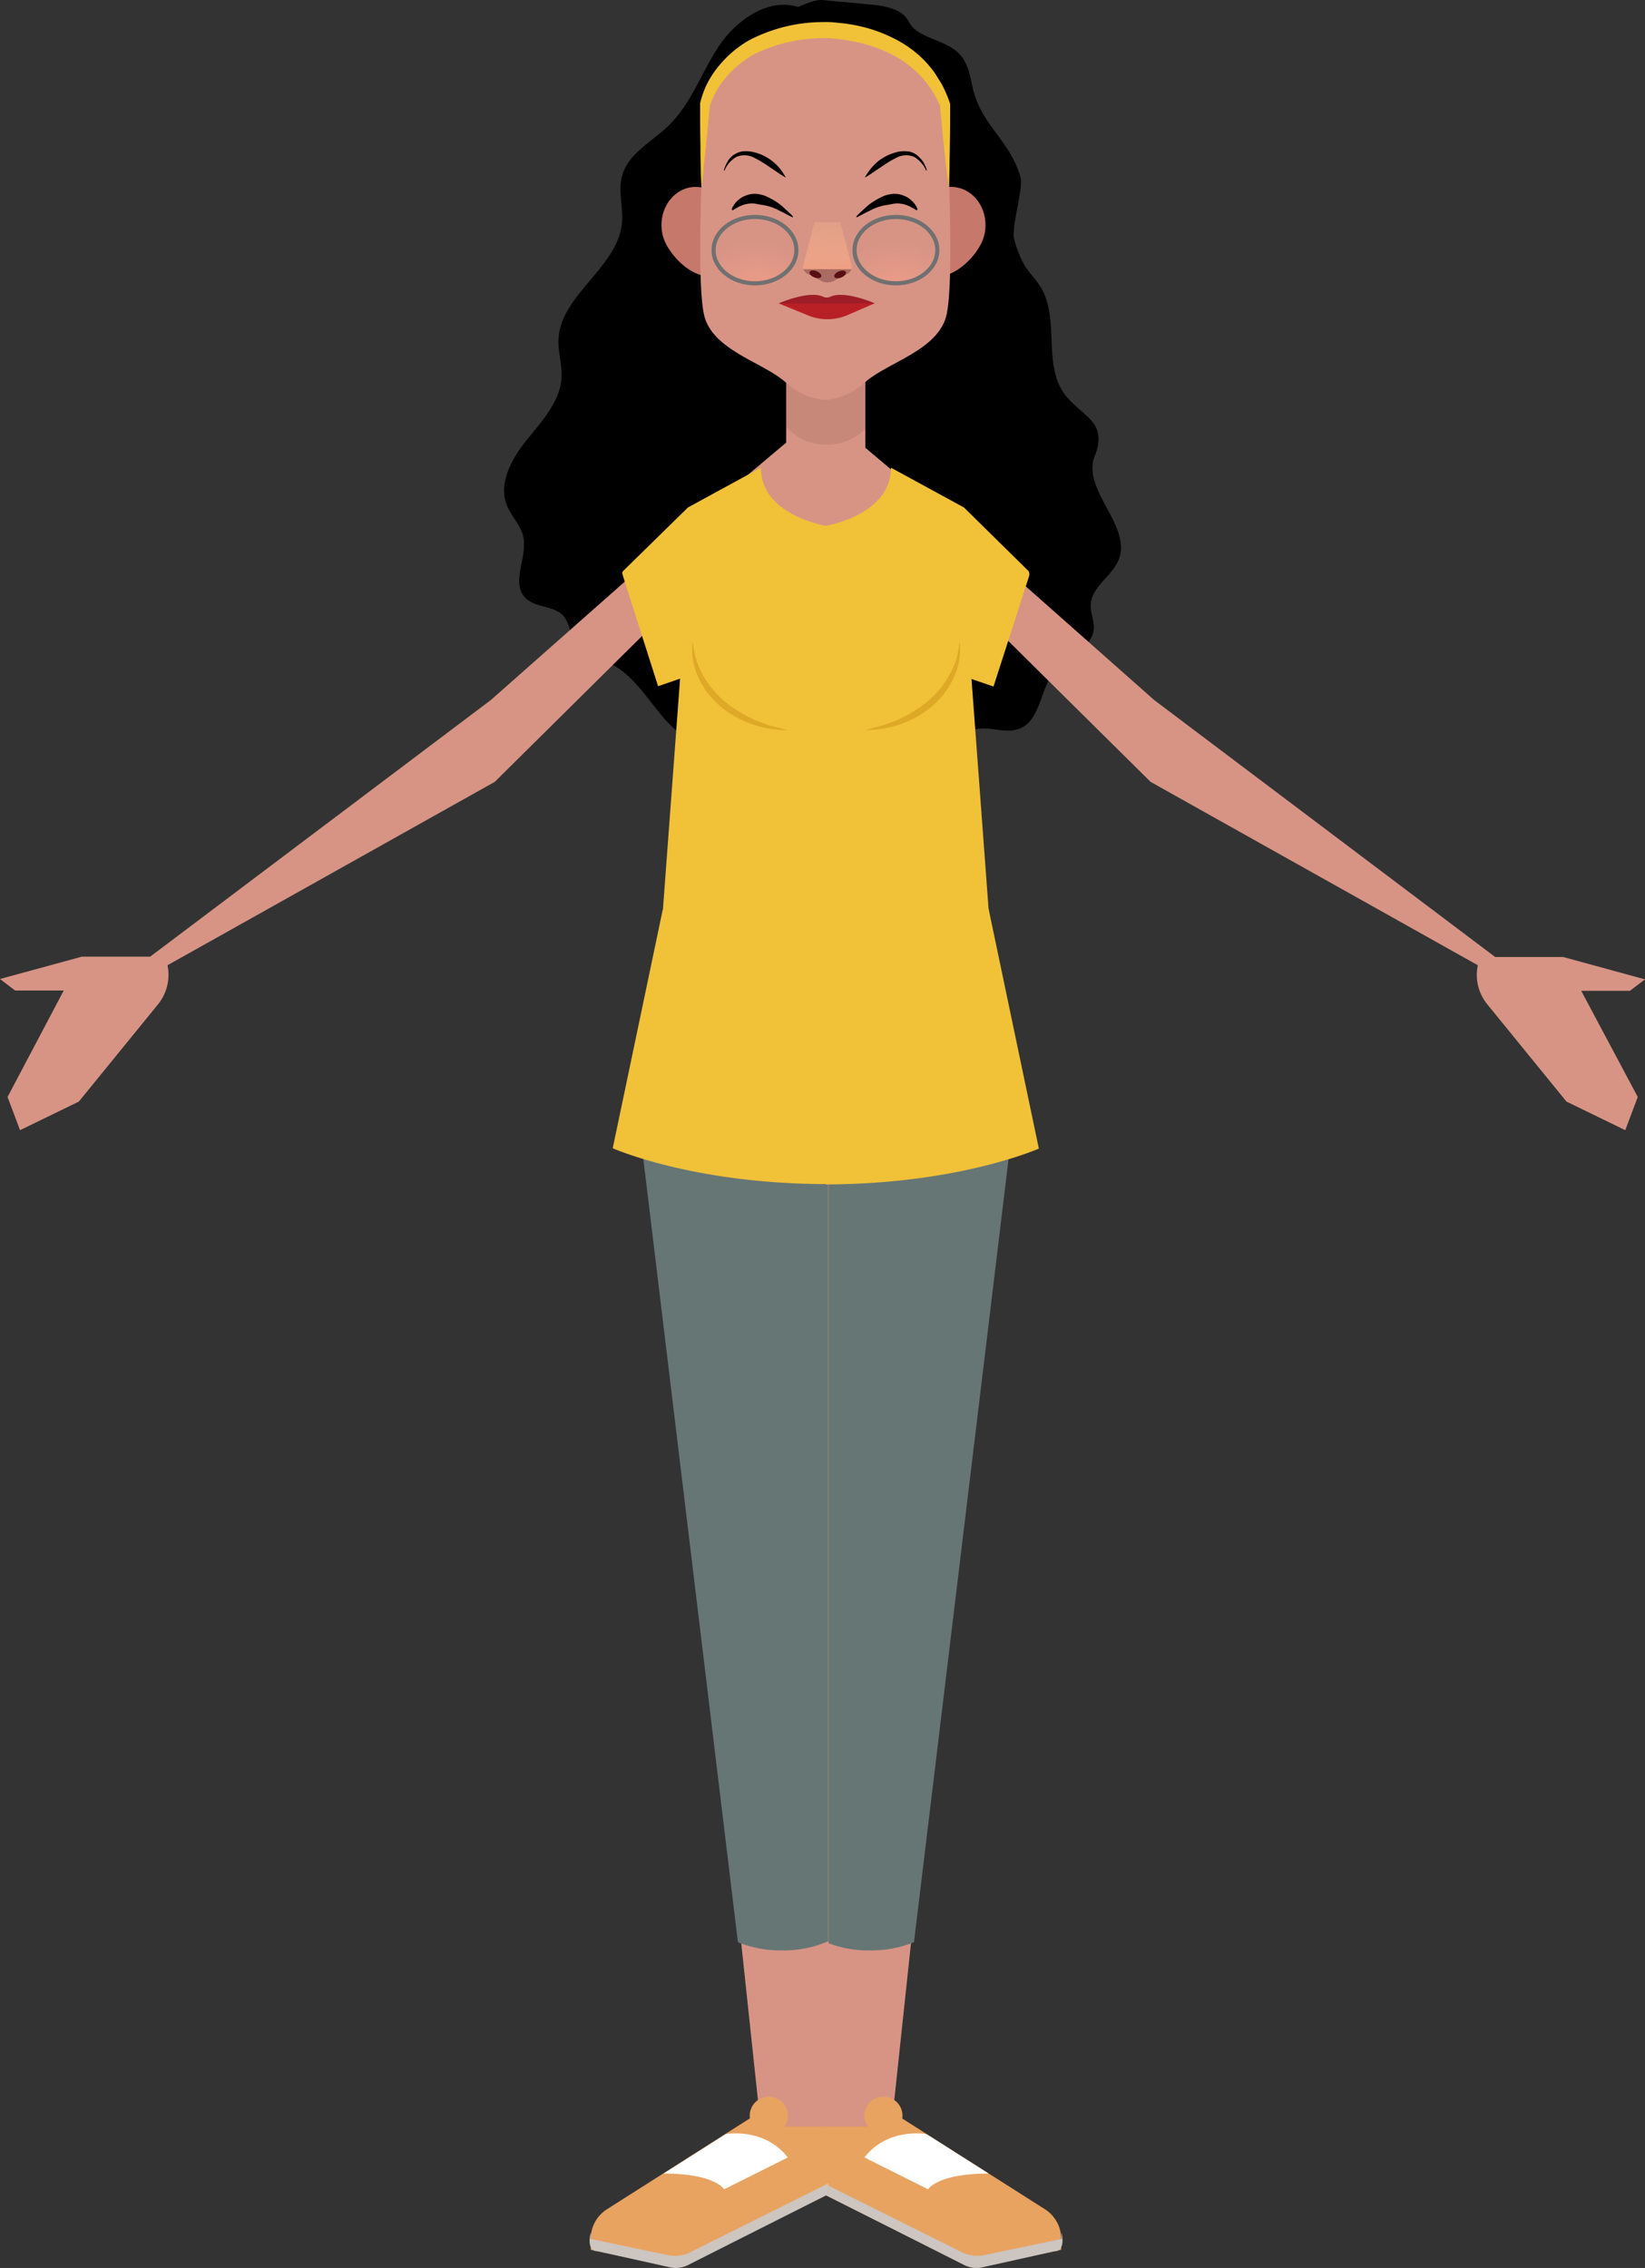 <svg xmlns="http://www.w3.org/2000/svg" xmlns:xlink="http://www.w3.org/1999/xlink" viewBox="0 0 398.671 549.518"><rect x="0" y="0" width="398.671" height="549.518" fill="#333333" stroke="none"/><defs><style>.a{fill:#c6786b;}.b{fill:#d79485;}.c{fill:#e8a360;}.d{fill:#cdc5bf;}.e{fill:#667675;}.f{fill:#fff;}.g{fill:#9e6b62;opacity:0.29;}.h{fill:#f1c138;}.i,.j{stroke:#707070;stroke-miterlimit:10;}.i{fill:url(#a);}.j{fill:url(#b);}.k{fill:#dda926;}.l{fill:url(#c);}.m{fill:#aa6c62;}.n{fill:#9e1d26;}.o{fill:#b92026;}.p{fill:#5a0d13;}</style><radialGradient id="a" cx="10.072" cy="18.444" r="19.307" gradientTransform="translate(1.998 6.591) scale(0.802 0.643)" gradientUnits="userSpaceOnUse"><stop offset="0.037" stop-color="#ee9d88"/><stop offset="1" stop-color="#ee9d88" stop-opacity="0"/></radialGradient><radialGradient id="b" cx="10.049" cy="18.444" r="19.307" gradientTransform="translate(1.994 6.591) scale(0.802 0.643)" xlink:href="#a"/><linearGradient id="c" x1="0.495" y1="0.739" x2="0.504" y2="-0.439" gradientUnits="objectBoundingBox"><stop offset="0" stop-color="#eea084"/><stop offset="0.114" stop-color="#efa486" stop-opacity="0.886"/><stop offset="0.552" stop-color="#f0b08a" stop-opacity="0.447"/><stop offset="1" stop-color="#f1b48b" stop-opacity="0"/></linearGradient></defs><g transform="translate(0 0.02)"><path d="M224.67,1.668c-7.4-2.309-15.128,3.344-19.269,9.634-4.22,6.37-6.609,13.854-12.182,19.189-3.981,3.822-9.634,6.688-11.147,11.943-1.115,3.742.319,7.8-.08,11.625-1.035,10.749-14.889,17.358-15.367,28.107-.159,3.185.955,6.37.717,9.475-.4,5.733-4.777,10.431-8.44,14.969s-6.927,10.51-4.777,15.845c1.035,2.548,3.185,4.618,3.9,7.325,1.274,5.1-3.185,11.545.717,15.208,2.389,2.229,6.609,1.752,8.918,4.061,1.991,2.07,1.672,5.494,3.5,7.723,1.672,2.07,4.538,2.548,7.007,3.5,5.892,2.468,9.4,8.2,13.377,12.979,3.981,4.857,10.032,9.316,16.243,7.723,6.609-1.672,12.9,5.175,19.667,4.14,3.822-.557,6.688-4.061,10.51-4.777,6.051-1.115,11.7,5.016,17.676,3.742,4.857-1.115,7.564-6.688,12.5-7.485,3.265-.557,6.688,1.115,9.794.08,5.653-1.831,5.255-9.794,9-14.252,2.946-3.583,8.838-5.335,9.4-9.873.239-2.07-.876-4.061-.717-6.131.239-4.3,5.176-6.848,6.768-10.829,3.265-8.36-9.236-17.039-5.733-25.32,1.194-2.787,1.274-5.972-.8-8.281s-4.777-4.061-6.609-6.529c-5.335-7.4-1.035-18.393-5.892-26.116-1.115-1.752-2.548-3.185-3.663-4.857a27.348,27.348,0,0,1-2.628-6.529c-.8-2.787,2.309-12.342,1.513-15.128-2.866-9.475-9.634-12.342-11.7-22.135-.557-2.787-1.194-5.733-3.265-7.8-3.424-3.5-10.032-3.5-12.182-7.8-1.433-2.866-5.574-3.663-8.838-3.981C238.6.713,234.623.394,230.721,0,228.731-.163,226.5.952,224.67,1.668Z" transform="translate(-31.266 0)"/><g transform="translate(160.302 45.264)"><path class="a" d="M217.31,62.384c1.831,4.7,1.354,13.615-2.866,15.606-4.22,2.07-10.51-3.5-12.421-8.2-1.831-4.7.08-10.112,4.3-12.182C210.462,55.616,215.4,57.687,217.31,62.384Z" transform="translate(-201.327 -56.852)"/><path class="a" d="M279.641,62.384c-1.831,4.7-1.354,13.615,2.866,15.606,4.22,2.07,10.51-3.5,12.421-8.2,1.831-4.7-.08-10.112-4.3-12.182C286.409,55.616,281.472,57.687,279.641,62.384Z" transform="translate(-217.079 -56.852)"/></g><path class="b" d="M249.412,112.4H239.3v27.39h19.189V112.4Z" transform="translate(-48.763 -22.908)"/><path class="b" d="M383.224,265.942h11.784l3.663-2.787-19.826-5.414H362.363l-82.648-62.265-50.64-44.828L200.968,127h-3.185L169.6,150.728l-50.64,44.748L36.388,257.661H19.826L0,263.075l3.663,2.787H15.447L1.831,291.66,4.857,299.7l14.252-6.927L38.3,269.206a11.359,11.359,0,0,0,2.468-8.36l-.159-1.115,79.3-44.429,47.535-47.057-3.822,77.791-7.883,36.786h87.267l-7.883-36.786L231.3,168.245,278.839,215.3l79.3,44.429-.159,1.115a11.258,11.258,0,0,0,2.468,8.36l19.189,23.568,14.252,6.927,3.026-8.042-13.7-25.718Z" transform="translate(0 -25.883)"/><path class="b" d="M294.652,322.7,267.5,577.572a3.973,3.973,0,0,1-3.981,3.5H250.7V322.7Z" transform="translate(-51.086 -65.761)"/><path class="c" d="M250.7,646.3v16.323l33.362,16.641a8.5,8.5,0,0,0,5.574.717l18.632-3.9v-2.628a8.495,8.495,0,0,0-3.9-7.166L267.421,642.8l-.239,1.672a1.983,1.983,0,0,1-1.991,1.752H250.7Z" transform="translate(-51.086 -130.989)"/><path class="d" d="M308.367,676.264v1.592l-18.632,3.9a8.376,8.376,0,0,1-5.574-.717L250.8,664.4v2.628l34.079,17.2a6.538,6.538,0,0,0,4.061.557l17.915-3.981c-.08.08,2.548.159,1.513-4.538" transform="translate(-51.106 -135.39)"/><path class="e" d="M250.7,536.089a26.611,26.611,0,0,0,11.227,2.229,27.42,27.42,0,0,0,10.669-1.991l25.8-213.628H250.7V536.089Z" transform="translate(-51.086 -65.761)"/><path class="f" d="M263.1,655.007l15.447,7.723s2.15-3.822,14.651-3.822l-15.049-9.555S268.912,647.6,263.1,655.007Z" transform="translate(-53.613 -132.288)"/><circle class="c" cx="4.618" cy="4.618" r="4.618" transform="translate(209.487 507.989)"/><path class="g" d="M239.3,126.254a12.673,12.673,0,0,0,9.873,4.379,12.849,12.849,0,0,0,9.236-3.742V112.8a2.111,2.111,0,0,0-.478-.4h-17.6a6.875,6.875,0,0,0-1.035,1.115Z" transform="translate(-48.763 -22.908)"/><path class="b" d="M197,322.7l27.151,254.872a3.974,3.974,0,0,0,3.981,3.5h12.819V322.7Z" transform="translate(-40.143 -65.761)"/><path class="c" d="M237.367,646.3v16.323l-33.362,16.641a8.5,8.5,0,0,1-5.574.717l-18.632-3.9v-2.628a8.495,8.495,0,0,1,3.9-7.166L220.646,642.8l.239,1.672a1.983,1.983,0,0,0,1.991,1.752h14.491Z" transform="translate(-36.638 -130.989)"/><path class="d" d="M179.729,676.264v1.592l18.632,3.9a8.376,8.376,0,0,0,5.574-.717L237.3,664.4v2.628l-34.079,17.2a6.538,6.538,0,0,1-4.061.557L181.242,680.8c0,.08-2.628.159-1.513-4.538" transform="translate(-36.568 -135.39)"/><path class="e" d="M239.894,536.089a26.611,26.611,0,0,1-11.227,2.229A27.42,27.42,0,0,1,218,536.328L192.2,322.7h47.694Z" transform="translate(-39.165 -65.761)"/><path class="h" d="M238.733,315.957c31.929-.159,51.038-8.679,51.038-8.679l-12.1-57.727a.479.479,0,0,0-.08-.318l-4.14-55.736,5.335,1.831,8.6-26.674a1.741,1.741,0,0,0-.08-1.274l-15.686-15.447L253.94,142.3c0,10.431-12.9,13.536-15.765,14.093-2.866-.557-15.765-3.583-15.765-14.093h0l-17.676,9.634-15.765,15.447c-.318.478-.08.637,0,1.115l8.52,26.753,5.335-1.831-4.14,55.736a.479.479,0,0,1-.08.318L186.5,307.2s19.109,8.52,51.038,8.679h.557c.319.159.478.159.637.08Z" transform="translate(-38.004 -29.001)"/><path class="f" d="M232.1,655.007l-15.447,7.723s-2.15-3.822-14.651-3.822l15.049-9.555C216.969,649.354,226.285,647.6,232.1,655.007Z" transform="translate(-41.162 -132.288)"/><circle class="c" cx="4.618" cy="4.618" r="4.618" transform="translate(181.699 507.989)"/><path class="b" d="M272.585,27.095s-3.5-16.96-28.425-17.995h-1.433C217.8,10.135,214.3,27.095,214.3,27.095s-2.628,43.952,0,51.914,14.332,10.749,19.587,15.526a16.693,16.693,0,0,0,8.838,4.14h1.433A16.587,16.587,0,0,0,253,94.535c5.335-4.777,16.96-7.564,19.587-15.526S272.585,27.095,272.585,27.095Z" transform="translate(-43.431 -1.858)"/><ellipse class="i" cx="10.032" cy="8.042" rx="10.032" ry="8.042" transform="translate(172.941 52.547)"/><ellipse class="j" cx="10.032" cy="8.042" rx="10.032" ry="8.042" transform="translate(207.099 52.547)"/><g transform="translate(167.726 155.579)"><path class="k" d="M210.849,195.4a19.726,19.726,0,0,0,2.389,7.883,23.62,23.62,0,0,0,5.175,6.37l1.592,1.274a3.288,3.288,0,0,0,.876.557l.876.557a26.857,26.857,0,0,0,3.663,1.991c.637.318,1.274.478,1.911.8l1.991.717,4.061,1.035v.159c-1.433-.08-2.787-.239-4.22-.4a39.878,39.878,0,0,1-4.14-1.115,26.514,26.514,0,0,1-7.564-4.3,28.616,28.616,0,0,1-3.026-3.185,6.076,6.076,0,0,1-.637-.876l-.557-.955c-.159-.318-.4-.637-.557-.955l-.478-1.035a15.476,15.476,0,0,1-1.433-8.44Z" transform="translate(-210.651 -195.4)"/></g><g transform="translate(209.965 155.579)"><path class="k" d="M286.313,195.48a15.475,15.475,0,0,1-1.433,8.44l-.478,1.035c-.159.318-.4.637-.557.955l-.557.955c-.239.318-.4.557-.637.876a23.028,23.028,0,0,1-3.026,3.185,23.855,23.855,0,0,1-7.564,4.3,26.608,26.608,0,0,1-4.14,1.115c-1.433.159-2.866.318-4.22.4v-.159l4.061-1.035,1.991-.717a8.076,8.076,0,0,0,1.911-.8,26.862,26.862,0,0,0,3.663-1.991l.876-.557c.318-.159.557-.4.876-.557l1.592-1.274a23.342,23.342,0,0,0,5.175-6.37,18.2,18.2,0,0,0,2.389-7.883Z" transform="translate(-263.7 -195.4)"/></g><path class="l" d="M247.187,67.6,244.48,78.031a1.9,1.9,0,0,0,.8,2.07l3.265,1.672a3.254,3.254,0,0,0,3.583,0l3.265-1.672a1.818,1.818,0,0,0,.8-2.07L253.477,67.6" transform="translate(-49.802 -13.779)"/><path d="M222.7,62.734a2.934,2.934,0,0,1,.318-.717,5.5,5.5,0,0,1,1.354-1.592,4.463,4.463,0,0,1,1.194-.8,7.428,7.428,0,0,1,1.592-.557,6.473,6.473,0,0,1,1.752-.08,11.3,11.3,0,0,1,1.752.4,19.707,19.707,0,0,1,2.866,1.513,12.723,12.723,0,0,1,2.15,1.752,23.654,23.654,0,0,1,1.911,1.831l-.159.159s-.955-.478-2.309-1.194c-.717-.318-1.513-.8-2.389-1.115a12.542,12.542,0,0,0-2.866-.717c-.478-.08-.876-.159-1.274-.239a6.026,6.026,0,0,0-1.194-.08,6.534,6.534,0,0,0-2.229.478,9.343,9.343,0,0,0-.876.4c-.239.159-.478.239-.717.4-.4.239-.637.4-.637.4Z" transform="translate(-45.38 -12.018)"/><path d="M275.489,62.734a2.936,2.936,0,0,0-.318-.717,5.5,5.5,0,0,0-1.354-1.592,4.463,4.463,0,0,0-1.194-.8,7.429,7.429,0,0,0-1.592-.557,6.473,6.473,0,0,0-1.752-.08,11.3,11.3,0,0,0-1.752.4,19.7,19.7,0,0,0-2.866,1.513,12.723,12.723,0,0,0-2.15,1.752,23.649,23.649,0,0,0-1.911,1.831l.159.159s.956-.478,2.309-1.194c.717-.318,1.513-.8,2.389-1.115a12.542,12.542,0,0,1,2.866-.717c.478-.08.876-.159,1.274-.239a6.026,6.026,0,0,1,1.194-.08,6.534,6.534,0,0,1,2.229.478,9.341,9.341,0,0,1,.876.4c.239.159.478.239.717.4.4.239.637.4.637.4Z" transform="translate(-53.103 -12.018)"/><g transform="translate(175.409 36.623)"><path d="M235.269,52.37c-1.354-.8-2.628-1.752-3.9-2.548a27.1,27.1,0,0,0-3.822-2.309,5.028,5.028,0,0,0-4.14-.159,6.775,6.775,0,0,0-2.946,3.344l-.159-.08a10.406,10.406,0,0,1,.955-2.15,4.131,4.131,0,0,1,1.752-1.752A4.47,4.47,0,0,1,225.475,46a8.4,8.4,0,0,1,2.468.318,11.786,11.786,0,0,1,7.325,5.972Z" transform="translate(-220.3 -46)"/></g><g transform="translate(209.647 36.602)"><path d="M263.3,52.285a13.608,13.608,0,0,1,3.026-3.742,11.656,11.656,0,0,1,4.3-2.229,6.6,6.6,0,0,1,2.468-.318,4.47,4.47,0,0,1,2.468.717,7.318,7.318,0,0,1,1.752,1.752,7.409,7.409,0,0,1,.955,2.15l-.159.08a7.133,7.133,0,0,0-2.946-3.344,5.028,5.028,0,0,0-4.14.159,27.1,27.1,0,0,0-3.822,2.309c-1.274.8-2.548,1.752-3.9,2.548Z" transform="translate(-263.3 -45.974)"/></g><path class="m" d="M244.5,81.9a2.429,2.429,0,0,0,.8,1.035l3.265,1.672a3.254,3.254,0,0,0,3.583,0l3.265-1.672a2.429,2.429,0,0,0,.8-1.035Z" transform="translate(-49.822 -16.693)"/><path class="n" d="M249.5,90.178a2.04,2.04,0,0,1-1.672,0C244.4,88.506,237,91.77,237,91.77l10.908.8h1.513l10.908-.8S252.925,88.506,249.5,90.178Z" transform="translate(-48.294 -18.283)"/><path class="o" d="M237,92.3h23.25L253.8,95.087a12.319,12.319,0,0,1-9.794.08Z" transform="translate(-48.294 -18.812)"/><ellipse class="p" cx="0.796" cy="1.513" rx="0.796" ry="1.513" transform="translate(195.918 66.605) rotate(-68.013)"/><ellipse class="p" cx="1.513" cy="0.796" rx="1.513" ry="0.796" transform="translate(201.905 66.297) rotate(-21.987)"/><g transform="translate(169.676 5.295)"><path class="h" d="M213.418,46.662c-.08-1.672-.159-3.344-.159-5.016-.08-1.672-.08-3.344-.08-5.016-.08-3.344-.08-6.688-.08-10.032v-.239a21.867,21.867,0,0,1,1.672-4.7A23.667,23.667,0,0,1,217.4,17.6a26.765,26.765,0,0,1,7.325-6.37A38.669,38.669,0,0,1,243.2,6.691a17.965,17.965,0,0,1,2.389.08l2.389.239a44.507,44.507,0,0,1,4.7.876,36.062,36.062,0,0,1,8.918,3.583,27.481,27.481,0,0,1,3.981,2.787,23.74,23.74,0,0,1,3.424,3.5,18.057,18.057,0,0,1,1.433,1.991c.4.717.876,1.354,1.274,2.07a31.31,31.31,0,0,1,1.911,4.459l.08.239v.159c0,3.344,0,6.688-.08,10.032,0,1.672-.08,3.344-.08,5.016s-.08,3.344-.159,5.016c-.239-1.672-.478-3.344-.637-5.016s-.4-3.344-.557-5.016c-.4-3.344-.637-6.688-.956-9.953l.08.4a24.462,24.462,0,0,0-4.618-7.246,27.255,27.255,0,0,0-3.185-2.866,21.153,21.153,0,0,0-3.583-2.309,35.491,35.491,0,0,0-8.122-3.026c-1.433-.318-2.866-.557-4.3-.8l-2.15-.239a4.54,4.54,0,0,1-1.035-.08h-1.035a38.721,38.721,0,0,0-16.8,3.742,25.033,25.033,0,0,0-6.688,5.255,27.286,27.286,0,0,0-2.548,3.424c-.319.637-.717,1.274-.955,1.911-.318.637-.557,1.354-.8,1.911V26.6c-.318,3.344-.637,6.688-.955,9.953-.159,1.672-.4,3.344-.557,5.016C213.9,43.317,213.657,44.989,213.418,46.662Z" transform="translate(-213.1 -6.656)"/></g></g></svg>